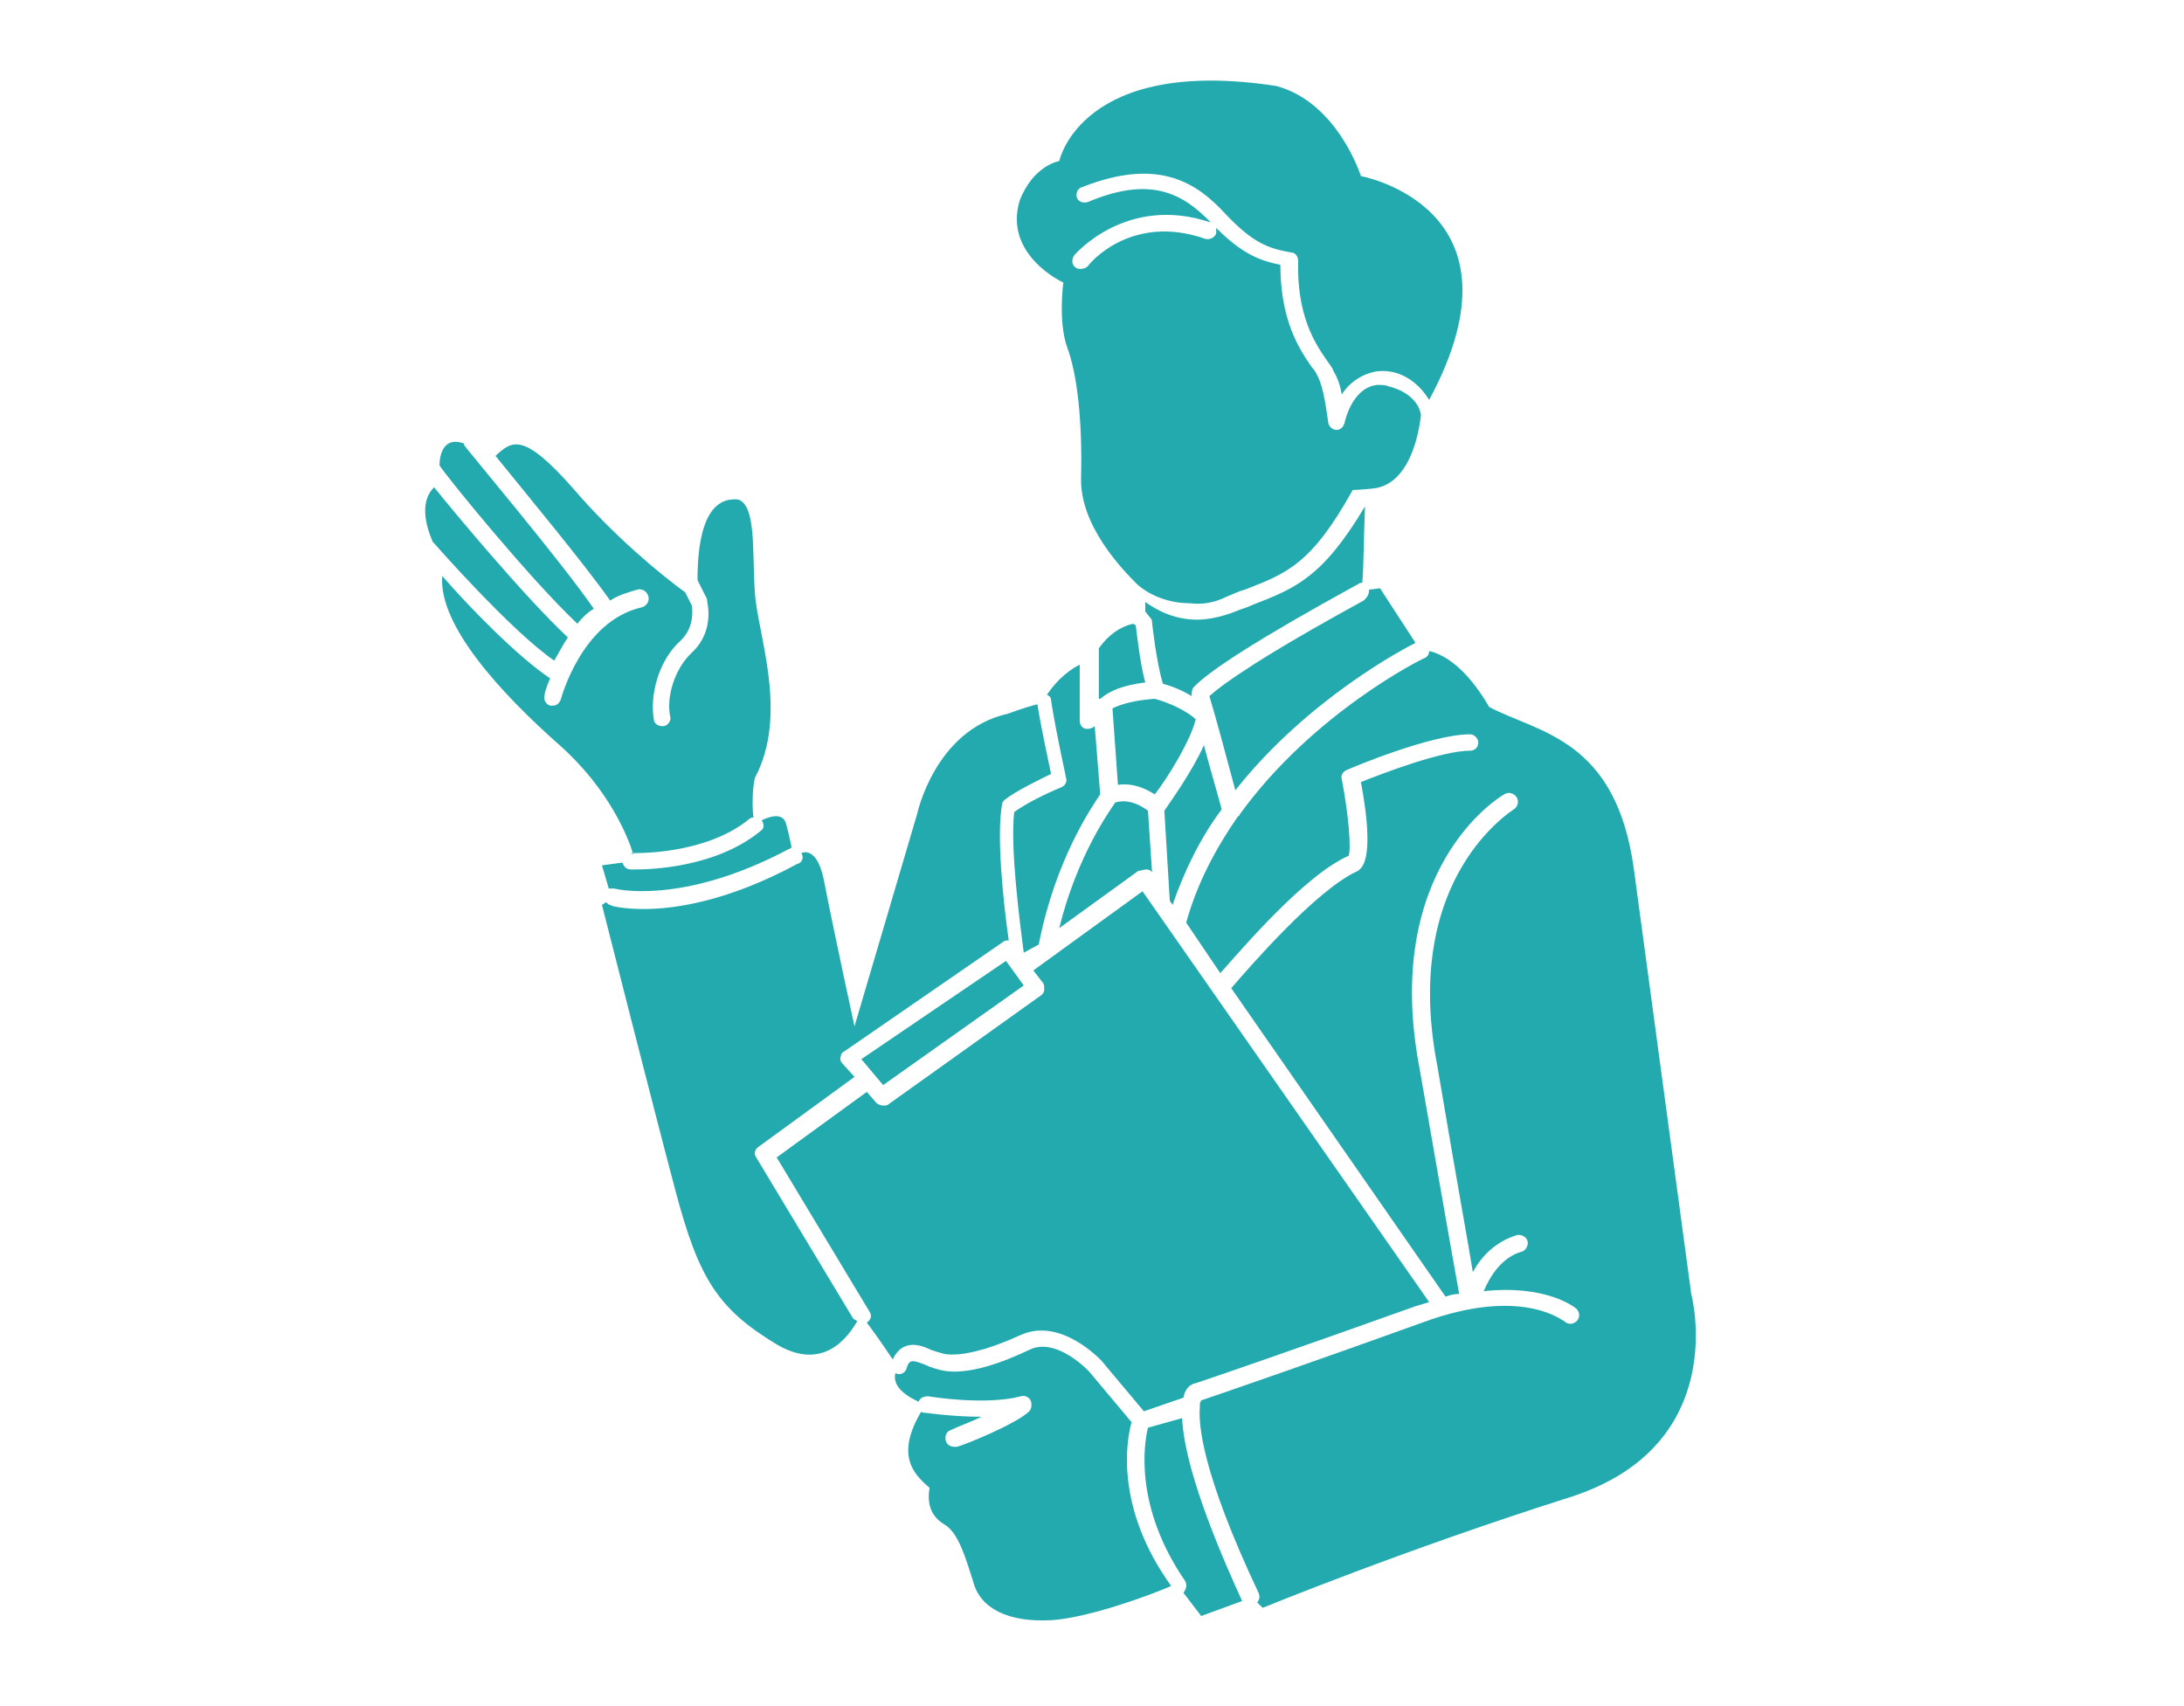 <?xml version="1.0" encoding="utf-8"?>
<!-- Generator: Adobe Illustrator 24.3.0, SVG Export Plug-In . SVG Version: 6.00 Build 0)  -->
<svg version="1.1" id="レイヤー_1" xmlns="http://www.w3.org/2000/svg" xmlns:xlink="http://www.w3.org/1999/xlink" x="0px"
	 y="0px" viewBox="0 0 160 125" style="enable-background:new 0 0 160 125;" xml:space="preserve">
<style type="text/css">
	.st0{fill:none;}
	.st1{fill:#23AAAF;}
</style>
<rect class="st0" width="160" height="125"/>
<g>
	<path class="st1" d="M77.9,20.7c0,0-0.4,2.9,0.3,4.8c0.7,1.9,1.1,5.2,1,9.5c-0.1,3.5,3,6.7,4.1,7.8c0,0,1.4,1.4,3.9,1.4v0
		c0.8,0.1,1.7,0,2.7-0.5c0.5-0.2,0.9-0.4,1.3-0.5c3.1-1.2,4.9-1.9,7.9-7.3c0,0,0,0,0,0c0.4,0,1.4-0.1,1.4-0.1
		c2.6-0.2,3.4-3.6,3.6-5.4c-0.3-1.7-2.4-2.1-2.4-2.1l0,0c-0.2-0.1-0.5-0.1-0.8-0.1c-1.9,0.2-2.4,2.8-2.4,2.8
		c-0.1,0.3-0.3,0.5-0.6,0.5h0c-0.3,0-0.6-0.3-0.6-0.6c-0.1-0.6-0.3-2.5-0.8-3.4c-0.1-0.2-0.2-0.4-0.4-0.6c-0.9-1.3-2.3-3.4-2.3-7.5
		c-1.5-0.3-2.8-0.8-4.7-2.7c0,0.1,0,0.2,0,0.4c-0.1,0.3-0.5,0.5-0.8,0.4c-5.4-1.9-8.5,1.8-8.6,2c-0.1,0.1-0.3,0.2-0.5,0.2
		c-0.1,0-0.3,0-0.4-0.1c-0.3-0.2-0.3-0.6-0.1-0.9c0,0,3.8-4.5,10-2.4c-2.1-2.2-4.5-3.4-9-1.5c-0.3,0.1-0.7,0-0.8-0.3
		c-0.1-0.3,0-0.7,0.4-0.8c5.6-2.2,8.4-0.3,10.5,2c2,2.1,3.1,2.5,4.8,2.8c0.3,0,0.5,0.3,0.5,0.6c-0.1,4,1.2,6,2.1,7.3
		c0.2,0.3,0.4,0.5,0.5,0.8c0.3,0.5,0.5,1.1,0.6,1.7c0.5-0.8,1.4-1.5,2.6-1.7c1.9-0.2,3.2,1.1,3.8,2.1c7.6-14.1-5-16.4-5-16.4
		S98,7.5,93.5,6.3c-14.3-2.2-15.9,5.5-15.9,5.5s-1.9,0.3-2.9,2.9C73.5,18.7,77.9,20.7,77.9,20.7z"/>
	<polygon class="st1" points="63.1,77.6 64.7,79.5 75,72.2 73.7,70.4 	"/>
	<path class="st1" d="M40.6,48.4c0.3-0.5,0.6-1.1,1-1.7c-3.1-2.9-8.1-8.9-9.8-11c-1,1-0.7,2.6-0.1,4v0c0,0,0,0,0.1,0.1
		C31.8,39.8,37.4,46.2,40.6,48.4z"/>
	<path class="st1" d="M42.3,45.7c0.3-0.4,0.7-0.8,1.2-1.1c-2.4-3.5-9.5-11.9-9.5-12c0,0,0,0,0-0.1c-1.3-0.5-1.8,0.5-1.8,1.6v0
		C32.7,34.9,38.8,42.4,42.3,45.7z"/>
	<path class="st1" d="M46.3,62.5c0,0,5.3,0.2,8.6-2.5c0.1-0.1,0.2-0.1,0.3-0.1c-0.1-0.7-0.1-2,0.1-2.9c2.5-4.7,0.2-10.5,0-13.6
		c-0.2-3.1,0.1-6.3-1.2-6.8c-2.7-0.3-3,3.6-3,5.9l0.7,1.4c0,0,0,0.1,0,0.1c0,0.1,0.6,2.2-1.1,3.8c-1.3,1.2-1.9,3.3-1.6,4.7
		c0.1,0.3-0.2,0.7-0.5,0.7c0,0-0.1,0-0.1,0c-0.3,0-0.6-0.2-0.6-0.5c-0.3-1.7,0.3-4.3,2-5.8c1-1,0.8-2.2,0.8-2.5l-0.5-1
		c-1.8-1.3-5.3-4.2-8.2-7.6c-3.7-4.2-4.5-3.5-5.7-2.4c2.1,2.6,6.5,7.9,8.4,10.6c0.6-0.4,1.3-0.6,2-0.8c0.3-0.1,0.7,0.1,0.8,0.5
		c0.1,0.3-0.1,0.7-0.5,0.8c-4.4,1-5.9,6.7-5.9,6.7c-0.1,0.3-0.3,0.5-0.6,0.5c0,0-0.1,0-0.2,0c-0.3-0.1-0.5-0.4-0.4-0.8
		c0-0.1,0.1-0.5,0.4-1.2c-2.4-1.6-6-5.3-7.9-7.5c-0.3,3.6,4.3,8.6,8.6,12.4c3.6,3.2,5,6.7,5.4,8C46.2,62.5,46.2,62.5,46.3,62.5z"/>
	<path class="st1" d="M55.7,60.9c-3.2,2.6-7.8,2.8-9.1,2.8c-0.2,0-0.3,0-0.4,0c-0.3,0-0.5-0.2-0.6-0.5l-1.5,0.2l0.5,1.7
		c0.1,0,0.2,0,0.4,0c0,0,4.9,1.3,12.8-2.9c0.1,0,0.1-0.1,0.2-0.1c-0.1-0.4-0.2-1-0.4-1.7c-0.2-0.9-1.2-0.6-1.8-0.3
		C56,60.4,56,60.7,55.7,60.9z"/>
	<path class="st1" d="M55.4,84.8c-0.2-0.3-0.1-0.6,0.2-0.8l7-5.1l-0.9-1c-0.1-0.1-0.2-0.3-0.1-0.5c0-0.2,0.1-0.3,0.3-0.4l11.6-8
		c0.1-0.1,0.3-0.1,0.4-0.1c-0.4-2.8-0.9-7.6-0.5-9.9c0-0.2,0.1-0.3,0.2-0.4c0.9-0.7,2.6-1.5,3.4-1.9c-0.2-1-0.7-3.2-1-5.1
		c-0.4,0.1-1.1,0.3-2.2,0.7c-5.3,1.2-6.6,7.3-6.6,7.3l-4.6,15.6c0,0-1.5-6.9-2.2-10.5c-0.4-2.2-1.2-2.4-1.7-2.2c0,0,0,0,0,0
		c0.2,0.3,0.1,0.7-0.3,0.8c-5,2.7-8.9,3.3-11.2,3.3c-1.5,0-2.4-0.2-2.5-0.3c-0.1,0-0.2-0.1-0.3-0.2l-0.3,0.2c0,0,3.7,14.6,5.4,21
		c1.7,6.4,3.1,8.6,7.4,11.2c3.4,2,5.2-0.5,5.9-1.7c-0.1-0.1-0.2-0.1-0.3-0.2L55.4,84.8z"/>
	<path class="st1" d="M76.1,69.2c1.2-6.2,3.9-10.1,4.5-11l-0.4-5c-0.1,0.1-0.3,0.2-0.5,0.2c0,0-0.1,0-0.1,0c-0.3,0-0.5-0.3-0.5-0.6
		v-4.1c-1.2,0.6-2,1.6-2.4,2.2c0.2,0.1,0.3,0.2,0.3,0.4c0.4,2.6,1.1,5.6,1.1,5.7c0.1,0.3-0.1,0.6-0.4,0.7c0,0-2.2,0.9-3.4,1.8
		c-0.3,2.6,0.4,8,0.7,10.3L76.1,69.2z"/>
	<path class="st1" d="M82.9,104.2l-3.1-3.7c0,0-2.4-2.6-4.4-1.6c-1.9,0.9-4.5,1.9-6.4,1.5c-0.4-0.1-0.8-0.2-1.2-0.4
		c-1-0.4-1.2-0.4-1.4,0.3c-0.1,0.3-0.5,0.5-0.8,0.3c0,0,0,0,0,0c-0.2,0.8,0.4,1.5,1.7,2.1c0.1-0.3,0.4-0.4,0.7-0.4
		c0,0,4.1,0.7,6.8,0c0.3-0.1,0.6,0.1,0.7,0.3s0.1,0.6-0.1,0.8c-0.9,0.9-4.8,2.5-5.3,2.6c-0.1,0-0.2,0-0.2,0c-0.2,0-0.5-0.1-0.6-0.4
		c-0.1-0.3,0-0.7,0.3-0.8c0.6-0.3,1.5-0.6,2.3-1c-2.2,0-4.1-0.3-4.2-0.3c-0.1,0-0.2,0-0.2-0.1c-1.9,3.2-0.6,4.6,0.6,5.6
		c-0.2,1.2,0.1,2.1,1.1,2.7c1,0.6,1.5,2.3,2.1,4.2c0.5,1.9,2.5,3,5.8,2.8c2.7-0.2,7.1-1.8,8.7-2.5C81.7,110.5,82.5,105.6,82.9,104.2
		z"/>
	<path class="st1" d="M83.9,50c-0.4-1.5-0.6-3.5-0.7-4.2L83,45.7c-0.9,0.2-1.8,0.8-2.5,1.8v3.7c0,0,0,0,0.1,0c0,0,0,0,0,0
		C81.3,50.6,82.3,50.2,83.9,50z"/>
	<path class="st1" d="M84,63.7c0.2,0,0.3,0.1,0.4,0.2l-0.3-4.5c-1.2-0.9-2.1-0.7-2.4-0.6c-0.4,0.6-2.8,3.9-4.1,9.2l5.8-4.2
		C83.6,63.8,83.8,63.7,84,63.7z"/>
	<path class="st1" d="M87.6,52.7c-1-0.9-2.6-1.4-3-1.5c-1.5,0.1-2.5,0.4-3.1,0.7l0.4,5.6c0.7-0.1,1.6,0,2.7,0.7
		C85.6,56.9,87.2,54.3,87.6,52.7z"/>
	<path class="st1" d="M85.9,66.3c0.9-2.6,2.1-5,3.6-7c-0.2-0.8-0.8-2.8-1.3-4.7c-0.9,2-2.5,4.2-2.9,4.8l0.4,6.6L85.9,66.3z"/>
	<path class="st1" d="M84.1,104.6c-0.3,1.2-1,5.8,2.7,11.2c0.2,0.3,0.1,0.6-0.1,0.9l1.3,1.7l3-1.1c-3.4-7.4-4.3-11.3-4.4-13.4
		L84.1,104.6z"/>
	<path class="st1" d="M99.3,42.9l0.2-0.1c0.1-0.1,0.2-0.1,0.3-0.1c0.1-1,0.1-3.1,0.2-5.6c-3.1,5.2-5.1,6-8.2,7.2
		c-0.4,0.2-0.8,0.3-1.3,0.5c-1,0.4-2,0.6-2.8,0.6c-1.8,0-3.1-0.8-3.8-1.3c0,0.2,0,0.4,0,0.7l0.4,0.5c0.1,0.1,0.1,0.2,0.1,0.3
		c0,0,0.3,2.9,0.8,4.5c0.4,0.1,1.3,0.4,2.1,0.9c0-0.2,0-0.4,0.1-0.6C88.6,49.1,92.4,46.7,99.3,42.9z"/>
	<path class="st1" d="M103.7,47.1l-2.6-4l-0.8,0.1c0,0.3-0.1,0.5-0.3,0.7L99.9,44c-7.5,4.1-10.3,6.1-11.3,7c0.4,1.3,1.4,5,1.9,6.9
		C95.8,51.2,102.9,47.5,103.7,47.1z"/>
	<path class="st1" d="M68.2,98.9c0.3,0.1,0.6,0.2,1,0.3c1.2,0.2,3.2-0.3,5.6-1.4c2.9-1.3,5.8,1.8,5.9,1.9l3.1,3.7l2.9-1
		c0.1-0.6,0.4-0.8,0.5-0.9c0.1,0,0.1-0.1,0.2-0.1c0.1,0,8.5-2.9,16.3-5.7c0.3-0.1,0.7-0.2,1-0.3l-21-30.1l-8,5.8l0.7,0.9
		c0.1,0.1,0.1,0.3,0.1,0.5c0,0.2-0.1,0.3-0.2,0.4l-11.2,8c-0.1,0.1-0.2,0.1-0.4,0.1c-0.2,0-0.4-0.1-0.5-0.2l-0.7-0.8l-6.6,4.8
		l6.8,11.3c0.2,0.3,0.1,0.6-0.2,0.8c0.3,0.4,0.9,1.2,1.9,2.7C66.1,98.1,67.4,98.5,68.2,98.9z"/>
	<path class="st1" d="M123.9,94.8c0,0-2.9-21.5-4.2-31.1c-1.3-9.6-7-10-10.6-11.9c-1.8-3.1-3.5-3.9-4.4-4.1c0,0.2-0.1,0.4-0.3,0.5
		c-0.1,0-8.2,4-13.6,11.5c0,0.1-0.1,0.1-0.1,0.1c-1.6,2.3-3,4.9-3.8,7.8l2.5,3.7c1.6-1.8,6.2-7.2,9.4-8.6c0.2-0.5,0-3-0.5-5.6
		c-0.1-0.3,0.1-0.6,0.4-0.7c0.2-0.1,6.1-2.6,9-2.6c0.3,0,0.6,0.3,0.6,0.6c0,0.4-0.3,0.6-0.6,0.6c-2.1,0-6.5,1.7-8,2.3
		c0.5,2.6,0.8,5.7-0.1,6.4c0,0-0.1,0.1-0.1,0.1c-3,1.3-8,7.1-9.3,8.6L105.9,95c0.3-0.1,0.6-0.2,1-0.2c0,0,0,0,0,0
		c0,0-0.5-2.7-2.9-16.5c-2.8-14.6,5.8-19.9,6.2-20.1c0.3-0.2,0.7-0.1,0.9,0.2c0.2,0.3,0.1,0.7-0.2,0.9c0,0-2.1,1.3-3.8,4.2
		c-1.6,2.7-3.2,7.4-1.8,14.6c1.5,8.9,2.3,13.2,2.6,15.1c0.6-1.1,1.6-2.2,3.2-2.7c0.3-0.1,0.7,0.1,0.8,0.4s-0.1,0.7-0.4,0.8
		c-1.5,0.4-2.4,1.9-2.8,2.9c4.6-0.5,6.7,1.2,6.8,1.3c0.2,0.2,0.3,0.6,0,0.9c-0.2,0.2-0.6,0.3-0.9,0c-0.1,0-3.1-2.6-10.4,0.1
		c-7.2,2.6-15,5.3-16.2,5.7c0,0-0.1,0.2-0.1,0.3c0,0.1,0,0.1,0,0.2c-0.1,1.2,0.1,4.7,4.3,13.6c0.1,0.2,0.1,0.5-0.1,0.7l0.4,0.4
		c0,0,10.5-4.3,22.5-8.1C126.9,105.9,123.9,94.8,123.9,94.8z"/>
</g>
</svg>

